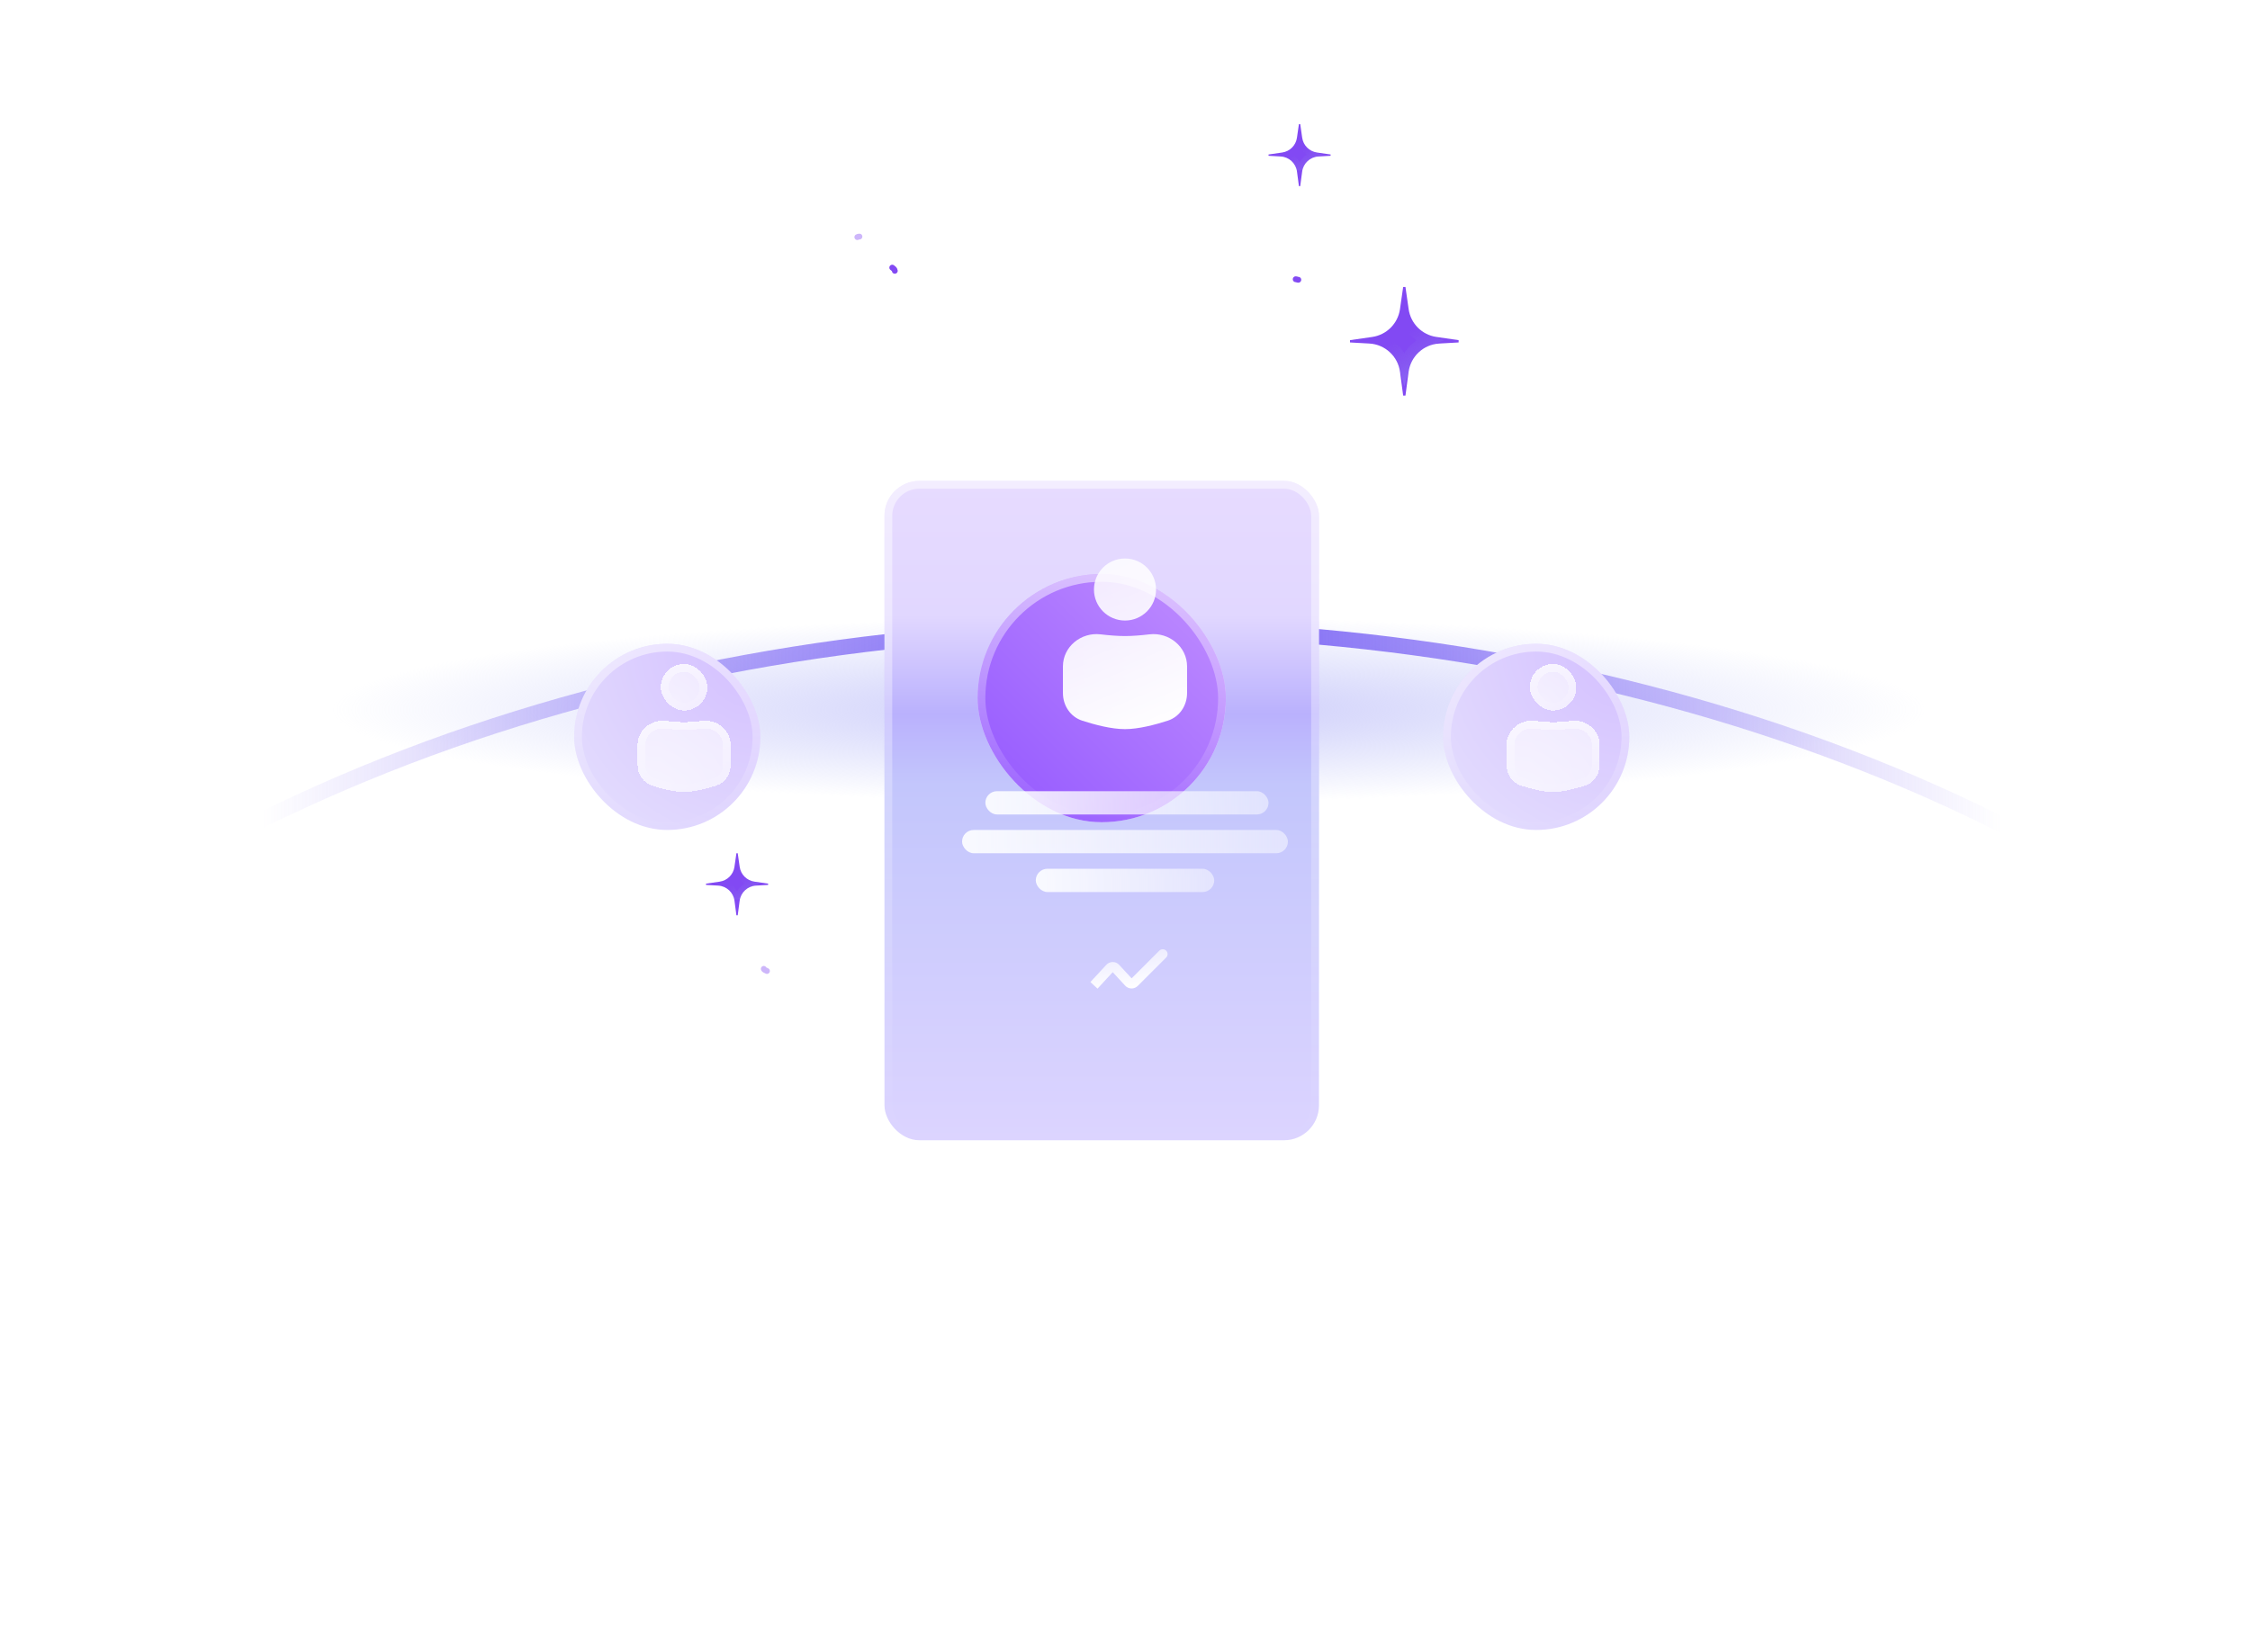 <svg width="580" height="426" viewBox="0 0 580 426" fill="none" xmlns="http://www.w3.org/2000/svg">
<g clip-path="url(#clip0_2800_42872)">
<ellipse cx="291" cy="182.5" rx="260" ry="31.5" fill="url(#paint0_radial_2800_42872)"/>
<ellipse cx="290.5" cy="425.5" rx="382.5" ry="263.5" stroke="url(#paint1_linear_2800_42872)" stroke-width="4" stroke-linecap="round" stroke-linejoin="round"/>
<g filter="url(#filter0_dd_2800_42872)">
<rect x="378" y="146" width="48" height="48" rx="24" fill="url(#paint2_radial_2800_42872)"/>
<rect x="379" y="147" width="46" height="46" rx="23" stroke="url(#paint3_linear_2800_42872)" stroke-opacity="0.5" stroke-width="2"/>
</g>
<g filter="url(#filter1_bdd_2800_42872)">
<path d="M390 178.863C390 175.062 393.493 172.223 397.267 172.669C398.897 172.862 400.566 173 402 173C403.434 173 405.103 172.862 406.733 172.669C410.507 172.223 414 175.062 414 178.863V184.024C414 186.434 412.559 188.622 410.266 189.364C407.819 190.157 404.603 191 402 191C399.397 191 396.181 190.157 393.734 189.364C391.441 188.622 390 186.434 390 184.024V178.863Z" fill="white" fill-opacity="0.6" shape-rendering="crispEdges"/>
<path d="M390 178.863C390 175.062 393.493 172.223 397.267 172.669C398.897 172.862 400.566 173 402 173C403.434 173 405.103 172.862 406.733 172.669C410.507 172.223 414 175.062 414 178.863V184.024C414 186.434 412.559 188.622 410.266 189.364C407.819 190.157 404.603 191 402 191C399.397 191 396.181 190.157 393.734 189.364C391.441 188.622 390 186.434 390 184.024V178.863Z" fill="url(#paint4_radial_2800_42872)" fill-opacity="0.3" shape-rendering="crispEdges"/>
<path d="M391 178.863C391 175.717 393.913 173.28 397.15 173.662C398.797 173.857 400.51 174 402 174C403.49 174 405.203 173.857 406.85 173.662C410.087 173.28 413 175.717 413 178.863V184.024C413 186.045 411.798 187.817 409.958 188.413C407.526 189.201 404.436 190 402 190C399.564 190 396.474 189.201 394.042 188.413C392.202 187.817 391 186.045 391 184.024V178.863Z" stroke="url(#paint5_linear_2800_42872)" stroke-opacity="0.5" stroke-width="2" shape-rendering="crispEdges"/>
</g>
<g filter="url(#filter2_bdd_2800_42872)">
<rect x="396" y="158" width="12" height="12" rx="6" fill="white" fill-opacity="0.6" shape-rendering="crispEdges"/>
<rect x="396" y="158" width="12" height="12" rx="6" fill="url(#paint6_radial_2800_42872)" fill-opacity="0.3" shape-rendering="crispEdges"/>
<rect x="397" y="159" width="10" height="10" rx="5" stroke="url(#paint7_linear_2800_42872)" stroke-opacity="0.5" stroke-width="2" shape-rendering="crispEdges"/>
</g>
<g filter="url(#filter3_dd_2800_42872)">
<rect x="234" y="104" width="112" height="170" rx="9" fill="url(#paint8_linear_2800_42872)"/>
<rect x="235" y="105" width="110" height="168" rx="8" stroke="url(#paint9_linear_2800_42872)" stroke-opacity="0.5" stroke-width="2"/>
</g>
<g filter="url(#filter4_dd_2800_42872)">
<rect x="258" y="128" width="64" height="64" rx="32" fill="white" fill-opacity="0.6"/>
<rect x="258" y="128" width="64" height="64" rx="32" fill="url(#paint10_linear_2800_42872)"/>
<rect x="259" y="129" width="62" height="62" rx="31" stroke="url(#paint11_linear_2800_42872)" stroke-opacity="0.5" stroke-width="2"/>
</g>
<path d="M274 171.817C274 166.75 278.657 162.964 283.69 163.559C285.863 163.816 288.088 164 290 164C291.912 164 294.137 163.816 296.31 163.559C301.343 162.964 306 166.75 306 171.817V178.698C306 181.912 304.079 184.829 301.022 185.819C297.759 186.876 293.471 188 290 188C286.529 188 282.241 186.876 278.978 185.819C275.921 184.829 274 181.912 274 178.698V171.817Z" fill="url(#paint12_linear_2800_42872)"/>
<path d="M282 152C282 147.582 285.582 144 290 144C294.418 144 298 147.582 298 152C298 156.418 294.418 160 290 160C285.582 160 282 156.418 282 152Z" fill="url(#paint13_linear_2800_42872)"/>
<rect x="254" y="204" width="73" height="6" rx="3" fill="url(#paint14_linear_2800_42872)"/>
<rect x="248" y="214" width="84" height="6" rx="3" fill="url(#paint15_linear_2800_42872)"/>
<rect x="267" y="224" width="46" height="6" rx="3" fill="url(#paint16_linear_2800_42872)"/>
<path d="M300.615 246.884C301.103 246.396 301.103 245.604 300.615 245.116C300.127 244.628 299.336 244.628 298.847 245.116L300.615 246.884ZM290.966 253.295L290.047 254.143L290.966 253.295ZM292.408 253.324L293.291 254.208L292.408 253.324ZM282.919 254.908L287.02 250.465L285.183 248.769L281.081 253.212L282.919 254.908ZM286.652 250.465L290.047 254.143L291.884 252.447L288.489 248.769L286.652 250.465ZM293.291 254.208L300.615 246.884L298.847 245.116L291.524 252.44L293.291 254.208ZM290.047 254.143C290.914 255.082 292.388 255.111 293.291 254.208L291.524 252.44C291.624 252.339 291.788 252.343 291.884 252.447L290.047 254.143ZM287.02 250.465C286.921 250.572 286.751 250.572 286.652 250.465L288.489 248.769C287.598 247.804 286.073 247.804 285.183 248.769L287.02 250.465Z" fill="url(#paint17_linear_2800_42872)"/>
<path fill-rule="evenodd" clip-rule="evenodd" d="M343 40.169L343 39.831L339.483 39.325C337.509 39.041 335.959 37.491 335.675 35.517L335.169 32L334.831 32L334.325 35.517C334.041 37.491 332.491 39.041 330.517 39.325L327 39.831L327 40.169L330.132 40.345C332.286 40.466 334.051 42.102 334.334 44.242L334.831 48L335.169 48L335.666 44.242C335.949 42.102 337.713 40.466 339.868 40.345L343 40.169Z" fill="#8249F3"/>
<path d="M338.532 39.854C336.74 39.282 335.374 37.777 335 35.903C334.626 37.777 333.26 39.282 331.468 39.854C333.248 40.422 334.621 41.917 335 43.795C335.379 41.917 336.752 40.422 338.532 39.854Z" stroke="url(#paint18_linear_2800_42872)" stroke-opacity="0.46" stroke-width="1.462"/>
<path fill-rule="evenodd" clip-rule="evenodd" d="M198 228.169L198 227.831L194.483 227.325C192.509 227.041 190.959 225.491 190.675 223.517L190.169 220L189.831 220L189.325 223.517C189.041 225.491 187.491 227.041 185.517 227.325L182 227.831L182 228.169L185.132 228.345C187.286 228.466 189.051 230.102 189.334 232.242L189.831 236L190.169 236L190.666 232.242C190.949 230.102 192.713 228.466 194.868 228.345L198 228.169Z" fill="#8249F3"/>
<path d="M193.532 227.854C191.74 227.282 190.374 225.777 190 223.903C189.626 225.777 188.26 227.282 186.468 227.854C188.248 228.422 189.621 229.917 190 231.795C190.379 229.917 191.752 228.422 193.532 227.854Z" stroke="url(#paint19_linear_2800_42872)" stroke-opacity="0.46" stroke-width="1.462"/>
<path fill-rule="evenodd" clip-rule="evenodd" d="M376 88.296L376 87.704L370.28 86.881C366.568 86.347 363.653 83.431 363.119 79.72L362.296 74L361.704 74L360.881 79.72C360.347 83.431 357.431 86.347 353.72 86.881L348 87.704L348 88.296L352.994 88.577C357.047 88.804 360.366 91.882 360.898 95.906L361.704 102L362.296 102L363.102 95.906C363.634 91.882 366.953 88.804 371.006 88.577L376 88.296Z" fill="#8249F3"/>
<path d="M368.162 87.764C365.159 86.687 362.842 84.198 362 81.088C361.158 84.198 358.841 86.687 355.838 87.764C358.824 88.835 361.152 91.31 362 94.428C362.848 91.31 365.176 88.835 368.162 87.764Z" stroke="url(#paint20_linear_2800_42872)" stroke-opacity="0.46" stroke-width="2.75"/>
<path d="M230.662 69.828C230.62 69.442 230.286 69.214 230 69" stroke="#8249F3" stroke-width="1.5" stroke-linecap="round"/>
<path opacity="0.4" d="M221.545 61C221.315 61 221.198 61.037 221 61.136" stroke="#8249F3" stroke-width="1.5" stroke-linecap="round"/>
<path d="M334.681 72.136C334.431 72.136 334.251 72 334 72" stroke="#8249F3" stroke-width="1.5" stroke-linecap="round"/>
<path opacity="0.4" d="M196.885 249.812C196.941 250.064 197.492 250.23 197.702 250.357" stroke="#8249F3" stroke-width="1.5" stroke-linecap="round"/>
<g filter="url(#filter5_dd_2800_42872)">
<rect x="154" y="146" width="48" height="48" rx="24" fill="url(#paint21_radial_2800_42872)"/>
<rect x="155" y="147" width="46" height="46" rx="23" stroke="url(#paint22_linear_2800_42872)" stroke-opacity="0.5" stroke-width="2"/>
</g>
<g filter="url(#filter6_bdd_2800_42872)">
<path d="M166 178.863C166 175.062 169.493 172.223 173.267 172.669C174.897 172.862 176.566 173 178 173C179.434 173 181.103 172.862 182.733 172.669C186.507 172.223 190 175.062 190 178.863V184.024C190 186.434 188.559 188.622 186.266 189.364C183.819 190.157 180.603 191 178 191C175.397 191 172.181 190.157 169.734 189.364C167.441 188.622 166 186.434 166 184.024V178.863Z" fill="white" fill-opacity="0.6" shape-rendering="crispEdges"/>
<path d="M166 178.863C166 175.062 169.493 172.223 173.267 172.669C174.897 172.862 176.566 173 178 173C179.434 173 181.103 172.862 182.733 172.669C186.507 172.223 190 175.062 190 178.863V184.024C190 186.434 188.559 188.622 186.266 189.364C183.819 190.157 180.603 191 178 191C175.397 191 172.181 190.157 169.734 189.364C167.441 188.622 166 186.434 166 184.024V178.863Z" fill="url(#paint23_radial_2800_42872)" fill-opacity="0.3" shape-rendering="crispEdges"/>
<path d="M167 178.863C167 175.717 169.913 173.28 173.15 173.662C174.797 173.857 176.51 174 178 174C179.49 174 181.203 173.857 182.85 173.662C186.087 173.28 189 175.717 189 178.863V184.024C189 186.045 187.798 187.817 185.958 188.413C183.526 189.201 180.436 190 178 190C175.564 190 172.474 189.201 170.042 188.413C168.202 187.817 167 186.045 167 184.024V178.863Z" stroke="url(#paint24_linear_2800_42872)" stroke-opacity="0.5" stroke-width="2" shape-rendering="crispEdges"/>
</g>
<g filter="url(#filter7_bdd_2800_42872)">
<rect x="172" y="158" width="12" height="12" rx="6" fill="white" fill-opacity="0.6" shape-rendering="crispEdges"/>
<rect x="172" y="158" width="12" height="12" rx="6" fill="url(#paint25_radial_2800_42872)" fill-opacity="0.3" shape-rendering="crispEdges"/>
<rect x="173" y="159" width="10" height="10" rx="5" stroke="url(#paint26_linear_2800_42872)" stroke-opacity="0.5" stroke-width="2" shape-rendering="crispEdges"/>
</g>
</g>
<defs>
<filter id="filter0_dd_2800_42872" x="348" y="138" width="100" height="100" filterUnits="userSpaceOnUse" color-interpolation-filters="sRGB">
<feFlood flood-opacity="0" result="BackgroundImageFix"/>
<feColorMatrix in="SourceAlpha" type="matrix" values="0 0 0 0 0 0 0 0 0 0 0 0 0 0 0 0 0 0 127 0" result="hardAlpha"/>
<feOffset dx="-4" dy="18"/>
<feGaussianBlur stdDeviation="13"/>
<feComposite in2="hardAlpha" operator="out"/>
<feColorMatrix type="matrix" values="0 0 0 0 0.283 0 0 0 0 0 0 0 0 0 0.85 0 0 0 0.18 0"/>
<feBlend mode="normal" in2="BackgroundImageFix" result="effect1_dropShadow_2800_42872"/>
<feColorMatrix in="SourceAlpha" type="matrix" values="0 0 0 0 0 0 0 0 0 0 0 0 0 0 0 0 0 0 127 0" result="hardAlpha"/>
<feOffset dx="-2" dy="2"/>
<feGaussianBlur stdDeviation="5"/>
<feComposite in2="hardAlpha" operator="out"/>
<feColorMatrix type="matrix" values="0 0 0 0 0.456 0 0 0 0 0.183 0 0 0 0 1 0 0 0 0.14 0"/>
<feBlend mode="normal" in2="effect1_dropShadow_2800_42872" result="effect2_dropShadow_2800_42872"/>
<feBlend mode="normal" in="SourceGraphic" in2="effect2_dropShadow_2800_42872" result="shape"/>
</filter>
<filter id="filter1_bdd_2800_42872" x="315.75" y="98.373" width="172.5" height="166.877" filterUnits="userSpaceOnUse" color-interpolation-filters="sRGB">
<feFlood flood-opacity="0" result="BackgroundImageFix"/>
<feGaussianBlur in="BackgroundImageFix" stdDeviation="37.125"/>
<feComposite in2="SourceAlpha" operator="in" result="effect1_backgroundBlur_2800_42872"/>
<feColorMatrix in="SourceAlpha" type="matrix" values="0 0 0 0 0 0 0 0 0 0 0 0 0 0 0 0 0 0 127 0" result="hardAlpha"/>
<feOffset dx="3.3" dy="18.15"/>
<feGaussianBlur stdDeviation="14.85"/>
<feComposite in2="hardAlpha" operator="out"/>
<feColorMatrix type="matrix" values="0 0 0 0 0.133 0 0 0 0 0.635 0 0 0 0 0.898 0 0 0 0.17 0"/>
<feBlend mode="normal" in2="effect1_backgroundBlur_2800_42872" result="effect2_dropShadow_2800_42872"/>
<feColorMatrix in="SourceAlpha" type="matrix" values="0 0 0 0 0 0 0 0 0 0 0 0 0 0 0 0 0 0 127 0" result="hardAlpha"/>
<feOffset dx="-4.95" dy="-4.95"/>
<feGaussianBlur stdDeviation="15.675"/>
<feComposite in2="hardAlpha" operator="out"/>
<feColorMatrix type="matrix" values="0 0 0 0 1 0 0 0 0 1 0 0 0 0 1 0 0 0 0.4 0"/>
<feBlend mode="normal" in2="effect2_dropShadow_2800_42872" result="effect3_dropShadow_2800_42872"/>
<feBlend mode="normal" in="SourceGraphic" in2="effect3_dropShadow_2800_42872" result="shape"/>
</filter>
<filter id="filter2_bdd_2800_42872" x="321.75" y="83.75" width="160.5" height="160.5" filterUnits="userSpaceOnUse" color-interpolation-filters="sRGB">
<feFlood flood-opacity="0" result="BackgroundImageFix"/>
<feGaussianBlur in="BackgroundImageFix" stdDeviation="37.125"/>
<feComposite in2="SourceAlpha" operator="in" result="effect1_backgroundBlur_2800_42872"/>
<feColorMatrix in="SourceAlpha" type="matrix" values="0 0 0 0 0 0 0 0 0 0 0 0 0 0 0 0 0 0 127 0" result="hardAlpha"/>
<feOffset dx="3.3" dy="18.15"/>
<feGaussianBlur stdDeviation="14.85"/>
<feComposite in2="hardAlpha" operator="out"/>
<feColorMatrix type="matrix" values="0 0 0 0 0.133 0 0 0 0 0.635 0 0 0 0 0.898 0 0 0 0.17 0"/>
<feBlend mode="normal" in2="effect1_backgroundBlur_2800_42872" result="effect2_dropShadow_2800_42872"/>
<feColorMatrix in="SourceAlpha" type="matrix" values="0 0 0 0 0 0 0 0 0 0 0 0 0 0 0 0 0 0 127 0" result="hardAlpha"/>
<feOffset dx="-4.95" dy="-4.95"/>
<feGaussianBlur stdDeviation="15.675"/>
<feComposite in2="hardAlpha" operator="out"/>
<feColorMatrix type="matrix" values="0 0 0 0 1 0 0 0 0 1 0 0 0 0 1 0 0 0 0.4 0"/>
<feBlend mode="normal" in2="effect2_dropShadow_2800_42872" result="effect3_dropShadow_2800_42872"/>
<feBlend mode="normal" in="SourceGraphic" in2="effect3_dropShadow_2800_42872" result="shape"/>
</filter>
<filter id="filter3_dd_2800_42872" x="204" y="96" width="164" height="222" filterUnits="userSpaceOnUse" color-interpolation-filters="sRGB">
<feFlood flood-opacity="0" result="BackgroundImageFix"/>
<feColorMatrix in="SourceAlpha" type="matrix" values="0 0 0 0 0 0 0 0 0 0 0 0 0 0 0 0 0 0 127 0" result="hardAlpha"/>
<feOffset dx="-4" dy="18"/>
<feGaussianBlur stdDeviation="13"/>
<feComposite in2="hardAlpha" operator="out"/>
<feColorMatrix type="matrix" values="0 0 0 0 0.283 0 0 0 0 0 0 0 0 0 0.85 0 0 0 0.18 0"/>
<feBlend mode="normal" in2="BackgroundImageFix" result="effect1_dropShadow_2800_42872"/>
<feColorMatrix in="SourceAlpha" type="matrix" values="0 0 0 0 0 0 0 0 0 0 0 0 0 0 0 0 0 0 127 0" result="hardAlpha"/>
<feOffset dx="-2" dy="2"/>
<feGaussianBlur stdDeviation="5"/>
<feComposite in2="hardAlpha" operator="out"/>
<feColorMatrix type="matrix" values="0 0 0 0 0.456 0 0 0 0 0.183 0 0 0 0 1 0 0 0 0.14 0"/>
<feBlend mode="normal" in2="effect1_dropShadow_2800_42872" result="effect2_dropShadow_2800_42872"/>
<feBlend mode="normal" in="SourceGraphic" in2="effect2_dropShadow_2800_42872" result="shape"/>
</filter>
<filter id="filter4_dd_2800_42872" x="228" y="120" width="116" height="116" filterUnits="userSpaceOnUse" color-interpolation-filters="sRGB">
<feFlood flood-opacity="0" result="BackgroundImageFix"/>
<feColorMatrix in="SourceAlpha" type="matrix" values="0 0 0 0 0 0 0 0 0 0 0 0 0 0 0 0 0 0 127 0" result="hardAlpha"/>
<feOffset dx="-4" dy="18"/>
<feGaussianBlur stdDeviation="13"/>
<feComposite in2="hardAlpha" operator="out"/>
<feColorMatrix type="matrix" values="0 0 0 0 0.283 0 0 0 0 0 0 0 0 0 0.85 0 0 0 0.18 0"/>
<feBlend mode="normal" in2="BackgroundImageFix" result="effect1_dropShadow_2800_42872"/>
<feColorMatrix in="SourceAlpha" type="matrix" values="0 0 0 0 0 0 0 0 0 0 0 0 0 0 0 0 0 0 127 0" result="hardAlpha"/>
<feOffset dx="-2" dy="2"/>
<feGaussianBlur stdDeviation="5"/>
<feComposite in2="hardAlpha" operator="out"/>
<feColorMatrix type="matrix" values="0 0 0 0 0.456 0 0 0 0 0.183 0 0 0 0 1 0 0 0 0.14 0"/>
<feBlend mode="normal" in2="effect1_dropShadow_2800_42872" result="effect2_dropShadow_2800_42872"/>
<feBlend mode="normal" in="SourceGraphic" in2="effect2_dropShadow_2800_42872" result="shape"/>
</filter>
<filter id="filter5_dd_2800_42872" x="124" y="138" width="100" height="100" filterUnits="userSpaceOnUse" color-interpolation-filters="sRGB">
<feFlood flood-opacity="0" result="BackgroundImageFix"/>
<feColorMatrix in="SourceAlpha" type="matrix" values="0 0 0 0 0 0 0 0 0 0 0 0 0 0 0 0 0 0 127 0" result="hardAlpha"/>
<feOffset dx="-4" dy="18"/>
<feGaussianBlur stdDeviation="13"/>
<feComposite in2="hardAlpha" operator="out"/>
<feColorMatrix type="matrix" values="0 0 0 0 0.283 0 0 0 0 0 0 0 0 0 0.85 0 0 0 0.18 0"/>
<feBlend mode="normal" in2="BackgroundImageFix" result="effect1_dropShadow_2800_42872"/>
<feColorMatrix in="SourceAlpha" type="matrix" values="0 0 0 0 0 0 0 0 0 0 0 0 0 0 0 0 0 0 127 0" result="hardAlpha"/>
<feOffset dx="-2" dy="2"/>
<feGaussianBlur stdDeviation="5"/>
<feComposite in2="hardAlpha" operator="out"/>
<feColorMatrix type="matrix" values="0 0 0 0 0.456 0 0 0 0 0.183 0 0 0 0 1 0 0 0 0.14 0"/>
<feBlend mode="normal" in2="effect1_dropShadow_2800_42872" result="effect2_dropShadow_2800_42872"/>
<feBlend mode="normal" in="SourceGraphic" in2="effect2_dropShadow_2800_42872" result="shape"/>
</filter>
<filter id="filter6_bdd_2800_42872" x="91.75" y="98.373" width="172.5" height="166.877" filterUnits="userSpaceOnUse" color-interpolation-filters="sRGB">
<feFlood flood-opacity="0" result="BackgroundImageFix"/>
<feGaussianBlur in="BackgroundImageFix" stdDeviation="37.125"/>
<feComposite in2="SourceAlpha" operator="in" result="effect1_backgroundBlur_2800_42872"/>
<feColorMatrix in="SourceAlpha" type="matrix" values="0 0 0 0 0 0 0 0 0 0 0 0 0 0 0 0 0 0 127 0" result="hardAlpha"/>
<feOffset dx="3.3" dy="18.15"/>
<feGaussianBlur stdDeviation="14.85"/>
<feComposite in2="hardAlpha" operator="out"/>
<feColorMatrix type="matrix" values="0 0 0 0 0.133 0 0 0 0 0.635 0 0 0 0 0.898 0 0 0 0.17 0"/>
<feBlend mode="normal" in2="effect1_backgroundBlur_2800_42872" result="effect2_dropShadow_2800_42872"/>
<feColorMatrix in="SourceAlpha" type="matrix" values="0 0 0 0 0 0 0 0 0 0 0 0 0 0 0 0 0 0 127 0" result="hardAlpha"/>
<feOffset dx="-4.95" dy="-4.95"/>
<feGaussianBlur stdDeviation="15.675"/>
<feComposite in2="hardAlpha" operator="out"/>
<feColorMatrix type="matrix" values="0 0 0 0 1 0 0 0 0 1 0 0 0 0 1 0 0 0 0.4 0"/>
<feBlend mode="normal" in2="effect2_dropShadow_2800_42872" result="effect3_dropShadow_2800_42872"/>
<feBlend mode="normal" in="SourceGraphic" in2="effect3_dropShadow_2800_42872" result="shape"/>
</filter>
<filter id="filter7_bdd_2800_42872" x="97.75" y="83.75" width="160.5" height="160.5" filterUnits="userSpaceOnUse" color-interpolation-filters="sRGB">
<feFlood flood-opacity="0" result="BackgroundImageFix"/>
<feGaussianBlur in="BackgroundImageFix" stdDeviation="37.125"/>
<feComposite in2="SourceAlpha" operator="in" result="effect1_backgroundBlur_2800_42872"/>
<feColorMatrix in="SourceAlpha" type="matrix" values="0 0 0 0 0 0 0 0 0 0 0 0 0 0 0 0 0 0 127 0" result="hardAlpha"/>
<feOffset dx="3.3" dy="18.15"/>
<feGaussianBlur stdDeviation="14.85"/>
<feComposite in2="hardAlpha" operator="out"/>
<feColorMatrix type="matrix" values="0 0 0 0 0.133 0 0 0 0 0.635 0 0 0 0 0.898 0 0 0 0.17 0"/>
<feBlend mode="normal" in2="effect1_backgroundBlur_2800_42872" result="effect2_dropShadow_2800_42872"/>
<feColorMatrix in="SourceAlpha" type="matrix" values="0 0 0 0 0 0 0 0 0 0 0 0 0 0 0 0 0 0 127 0" result="hardAlpha"/>
<feOffset dx="-4.95" dy="-4.95"/>
<feGaussianBlur stdDeviation="15.675"/>
<feComposite in2="hardAlpha" operator="out"/>
<feColorMatrix type="matrix" values="0 0 0 0 1 0 0 0 0 1 0 0 0 0 1 0 0 0 0.4 0"/>
<feBlend mode="normal" in2="effect2_dropShadow_2800_42872" result="effect3_dropShadow_2800_42872"/>
<feBlend mode="normal" in="SourceGraphic" in2="effect3_dropShadow_2800_42872" result="shape"/>
</filter>
<radialGradient id="paint0_radial_2800_42872" cx="0" cy="0" r="1" gradientUnits="userSpaceOnUse" gradientTransform="translate(291 183) rotate(90) scale(24 206.357)">
<stop offset="0.033" stop-color="#CDCCFB"/>
<stop offset="1" stop-color="#CAD0F9" stop-opacity="0"/>
</radialGradient>
<linearGradient id="paint1_linear_2800_42872" x1="67.5" y1="285.5" x2="516" y2="285.5" gradientUnits="userSpaceOnUse">
<stop stop-color="#7157F3" stop-opacity="0"/>
<stop offset="0.506" stop-color="#7159F3"/>
<stop offset="1" stop-color="#7157F3" stop-opacity="0"/>
</linearGradient>
<radialGradient id="paint2_radial_2800_42872" cx="0" cy="0" r="1" gradientUnits="userSpaceOnUse" gradientTransform="translate(426 146) rotate(135) scale(67.882 68.435)">
<stop stop-color="#D3BEFF"/>
<stop offset="1" stop-color="#E5E0FE"/>
</radialGradient>
<linearGradient id="paint3_linear_2800_42872" x1="402" y1="146" x2="402" y2="194" gradientUnits="userSpaceOnUse">
<stop stop-color="white"/>
<stop offset="1" stop-color="white" stop-opacity="0"/>
</linearGradient>
<radialGradient id="paint4_radial_2800_42872" cx="0" cy="0" r="1" gradientUnits="userSpaceOnUse" gradientTransform="translate(394.053 192.5) rotate(-46.627) scale(28.89 29.607)">
<stop stop-color="white"/>
<stop offset="1" stop-color="white" stop-opacity="0"/>
</radialGradient>
<linearGradient id="paint5_linear_2800_42872" x1="402" y1="171.5" x2="402" y2="191" gradientUnits="userSpaceOnUse">
<stop stop-color="white"/>
<stop offset="1" stop-color="white" stop-opacity="0"/>
</linearGradient>
<radialGradient id="paint6_radial_2800_42872" cx="0" cy="0" r="1" gradientUnits="userSpaceOnUse" gradientTransform="translate(398.027 170) rotate(-50.421) scale(15.569 15.696)">
<stop stop-color="white"/>
<stop offset="1" stop-color="white" stop-opacity="0"/>
</radialGradient>
<linearGradient id="paint7_linear_2800_42872" x1="402" y1="158" x2="402" y2="170" gradientUnits="userSpaceOnUse">
<stop stop-color="white"/>
<stop offset="1" stop-color="white" stop-opacity="0"/>
</linearGradient>
<linearGradient id="paint8_linear_2800_42872" x1="290" y1="104" x2="290" y2="274" gradientUnits="userSpaceOnUse">
<stop stop-color="#E7DBFF"/>
<stop offset="0.204" stop-color="#E1D7FF"/>
<stop offset="0.353" stop-color="#BAB1FD"/>
<stop offset="0.461" stop-color="#C3C6FC"/>
<stop offset="1" stop-color="#DCD4FF"/>
</linearGradient>
<linearGradient id="paint9_linear_2800_42872" x1="290" y1="104" x2="290" y2="274" gradientUnits="userSpaceOnUse">
<stop stop-color="white"/>
<stop offset="1" stop-color="white" stop-opacity="0"/>
</linearGradient>
<linearGradient id="paint10_linear_2800_42872" x1="258" y1="192" x2="322" y2="128" gradientUnits="userSpaceOnUse">
<stop stop-color="#9256FF"/>
<stop offset="1" stop-color="#C18FFF"/>
</linearGradient>
<linearGradient id="paint11_linear_2800_42872" x1="290" y1="128" x2="290" y2="192" gradientUnits="userSpaceOnUse">
<stop stop-color="white"/>
<stop offset="1" stop-color="white" stop-opacity="0"/>
</linearGradient>
<linearGradient id="paint12_linear_2800_42872" x1="303" y1="188" x2="284.845" y2="144.694" gradientUnits="userSpaceOnUse">
<stop stop-color="white"/>
<stop offset="1" stop-color="white" stop-opacity="0.83"/>
</linearGradient>
<linearGradient id="paint13_linear_2800_42872" x1="303" y1="188" x2="284.845" y2="144.694" gradientUnits="userSpaceOnUse">
<stop stop-color="white"/>
<stop offset="1" stop-color="white" stop-opacity="0.83"/>
</linearGradient>
<linearGradient id="paint14_linear_2800_42872" x1="327" y1="207" x2="254" y2="207" gradientUnits="userSpaceOnUse">
<stop stop-color="#FEFFFF" stop-opacity="0.5"/>
<stop offset="1" stop-color="#FEFFFF" stop-opacity="0.9"/>
</linearGradient>
<linearGradient id="paint15_linear_2800_42872" x1="332" y1="217" x2="248" y2="217" gradientUnits="userSpaceOnUse">
<stop stop-color="#FEFFFF" stop-opacity="0.5"/>
<stop offset="1" stop-color="#FEFFFF" stop-opacity="0.9"/>
</linearGradient>
<linearGradient id="paint16_linear_2800_42872" x1="313" y1="227" x2="267" y2="227" gradientUnits="userSpaceOnUse">
<stop stop-color="#FEFFFF" stop-opacity="0.5"/>
<stop offset="1" stop-color="#FEFFFF" stop-opacity="0.9"/>
</linearGradient>
<linearGradient id="paint17_linear_2800_42872" x1="300.828" y1="253.936" x2="299.176" y2="241.332" gradientUnits="userSpaceOnUse">
<stop stop-color="white"/>
<stop offset="1" stop-color="white" stop-opacity="0.5"/>
</linearGradient>
<linearGradient id="paint18_linear_2800_42872" x1="337.666" y1="45.333" x2="330.333" y2="33.333" gradientUnits="userSpaceOnUse">
<stop stop-color="#ACD5FD" stop-opacity="0.45"/>
<stop offset="0.487" stop-color="#9BACCE" stop-opacity="0"/>
</linearGradient>
<linearGradient id="paint19_linear_2800_42872" x1="192.666" y1="233.333" x2="185.333" y2="221.333" gradientUnits="userSpaceOnUse">
<stop stop-color="#ACD5FD" stop-opacity="0.45"/>
<stop offset="0.487" stop-color="#9BACCE" stop-opacity="0"/>
</linearGradient>
<linearGradient id="paint20_linear_2800_42872" x1="366.666" y1="97.333" x2="353.833" y2="76.332" gradientUnits="userSpaceOnUse">
<stop stop-color="#ACD5FD" stop-opacity="0.45"/>
<stop offset="0.487" stop-color="#9BACCE" stop-opacity="0"/>
</linearGradient>
<radialGradient id="paint21_radial_2800_42872" cx="0" cy="0" r="1" gradientUnits="userSpaceOnUse" gradientTransform="translate(202 146) rotate(135) scale(67.882 68.435)">
<stop stop-color="#D3BEFF"/>
<stop offset="1" stop-color="#E5E0FE"/>
</radialGradient>
<linearGradient id="paint22_linear_2800_42872" x1="178" y1="146" x2="178" y2="194" gradientUnits="userSpaceOnUse">
<stop stop-color="white"/>
<stop offset="1" stop-color="white" stop-opacity="0"/>
</linearGradient>
<radialGradient id="paint23_radial_2800_42872" cx="0" cy="0" r="1" gradientUnits="userSpaceOnUse" gradientTransform="translate(170.053 192.5) rotate(-46.627) scale(28.89 29.607)">
<stop stop-color="white"/>
<stop offset="1" stop-color="white" stop-opacity="0"/>
</radialGradient>
<linearGradient id="paint24_linear_2800_42872" x1="178" y1="171.5" x2="178" y2="191" gradientUnits="userSpaceOnUse">
<stop stop-color="white"/>
<stop offset="1" stop-color="white" stop-opacity="0"/>
</linearGradient>
<radialGradient id="paint25_radial_2800_42872" cx="0" cy="0" r="1" gradientUnits="userSpaceOnUse" gradientTransform="translate(174.027 170) rotate(-50.421) scale(15.569 15.696)">
<stop stop-color="white"/>
<stop offset="1" stop-color="white" stop-opacity="0"/>
</radialGradient>
<linearGradient id="paint26_linear_2800_42872" x1="178" y1="158" x2="178" y2="170" gradientUnits="userSpaceOnUse">
<stop stop-color="white"/>
<stop offset="1" stop-color="white" stop-opacity="0"/>
</linearGradient>
<clipPath id="clip0_2800_42872">
<rect width="580" height="426" fill="white"/>
</clipPath>
</defs>
</svg>
